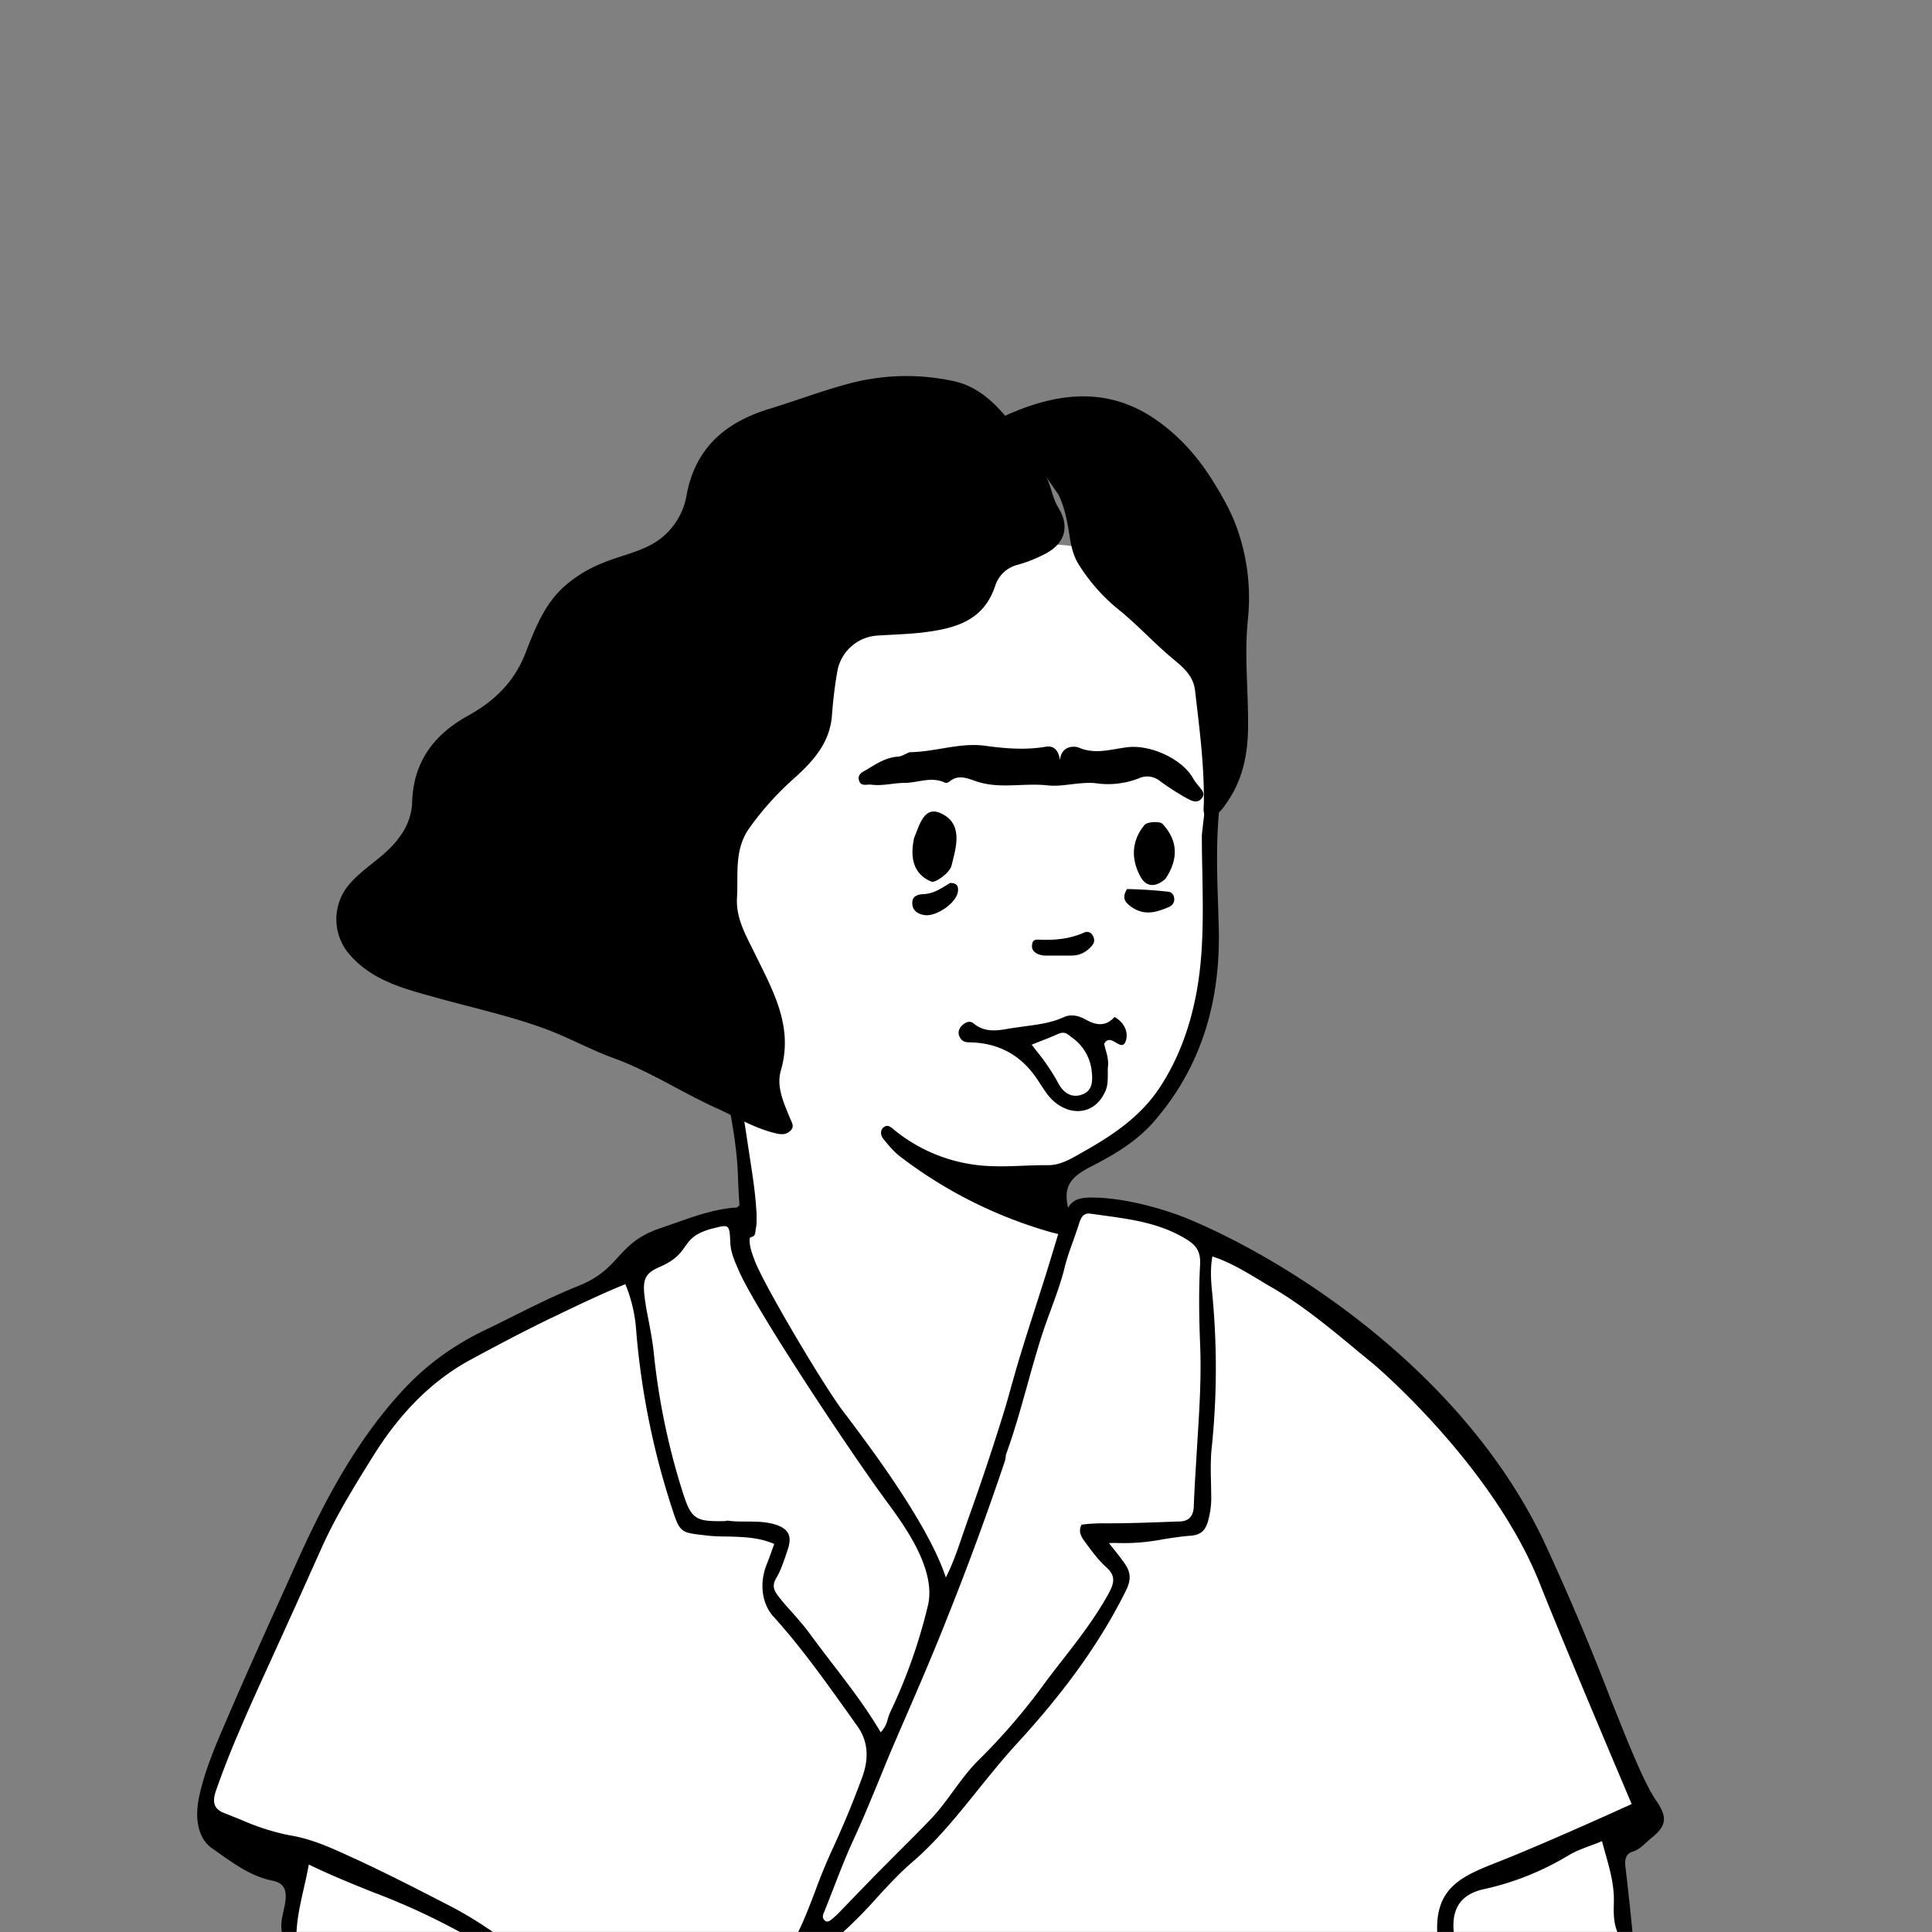 <svg xmlns="http://www.w3.org/2000/svg" viewBox="0 0 1744 1744" fill="none" shape-rendering="auto"><rect x="0" y="0" width="1744" height="1744" fill="#808080" stroke="none"/><mask id="viewboxMask"><rect width="1744" height="1744" rx="0" ry="0" x="0" y="0" fill="#fff" /></mask><g mask="url(#viewboxMask)"><g transform="translate(531 487)"><path d="M554 727.7c-99.2 297-363.8 388.6-503.7 19.8-19.3-50.7 31-69.5 66.2-91.9 24.1-15.3 36.8-28.5 35.3-42.2-7-64.4-36.9-243.8-36.9-243.8l-3-5.8s.7-1.6-2.2 1.2c-3 3-9.9 34.2-37 34.2-24.5 0-49.2-10.9-61-86.3C7.2 285.6 9.6 214 40 201c12.5-5.3 24-7.2 35.2-.8 11.3 6.4-13-22 112-126C268.4 6.4 396.7-3.5 448.5 8 500.3 19.5 552 44.8 574.9 98.5c27.8 65-25.9 114.3-14 262.5-2.2 53.6.8 171.2-146.6 210.6-28 7.5-19.3 48.4 22.7 58.4 67 21 117 72.3 117 97.9" fill="#fff"/><path fill-rule="evenodd" clip-rule="evenodd" d="m554 266.2.1-1.4c4.1-36.4 8.2-71.7 27.1-103.4 6.5 4.4 5.7 10 3.7 15.2-19.9 51.2-18 104.4-16.2 157.6l.4 14c2.1 66.4-14.5 126.8-58.7 177.5-15.4 17.6-35.8 29.8-56.5 40.3-21.4 11-25.9 20.1-19.2 43.6l.8 2.6c1.4 3.9 2.8 7.9-1 11.8-4.5 4.6-9.5 3.3-14.8 1.8l-.6-.1a406.4 406.4 0 0 1-137-68.3c-6-4.4-10.8-10.3-15.5-16.1l-.3-.4c-2.5-3-3-7.8.5-10.4 3.3-2.5 5.8-.5 8.7 1.8l1 .9a145.5 145.5 0 0 0 76.3 31.7c13.4 1.4 26.6.9 40 .4 7.4-.3 14.8-.6 22.3-.5 10.2 0 18.7-4.7 26.7-9.2l2.8-1.6c27.8-15.5 54.3-32.8 72.2-60.7 16.1-25 25.9-52.2 31.6-80.9 7.2-36.1 6.6-72.7 6-109.8-.3-12-.5-24.2-.5-36.4ZM50.6 190.8c21.9-1.7 34 11.2 44.3 26.3a140.4 140.4 0 0 1 22.4 61.5c.5 3.7 1 7.6-1.2 11.3-4.5.6-4.9-3-5-5.6-.5-20.7-9.7-38.7-18.9-56.1-6.6-12.5-16.2-24.6-31.4-27.6-17.2-3.5-33 12-40.8 32.2-14.5 37.6-12 74.6 1.4 111 5.8 15.9 13.1 32.1 27.8 43.2 14.8 11.3 32.7 9.3 43.6-5.7l2-2.5c2-2.6 4-5.1 5-8 2.1-5.8 5.4-11.2 11.3-10.4 6.8 1 8 8.3 8.7 14a3661 3661 0 0 0 22 156.7l5.9 38.8c2.6 17.1 5.6 41.7 3.6 52.1a28 28 0 0 0-.3 2.2c-.4 2.8-.6 5-4.2 5.5-4.9.8-7-2-7.7-6.4-2.3-17-3-23.6-4-49.6-.9-25.2-5.6-50-10.4-74.9l-5-27c-5.2-30.8-10.3-62-10.8-97l-2 3c-7.6 11.3-13.7 20.5-24.5 24a40.5 40.5 0 0 1-46.1-12.5 127.8 127.8 0 0 1-28.8-55.8c-8.4-34-9.9-67.1.9-100.6 5.2-16.1 23.7-44.7 42.2-42Zm34.6 127.5c4.4 3.2 8.4 6 12-5.4-1.1-42.2-14.7-69.2-35.8-70.3 11.2 14.6 22 28.8 23 48.5a32.3 32.3 0 0 1-10.7-8.8c-2-2.2-4-4.4-6.5-6l-3-2.4c-4.8-3.6-9.7-7.4-17.8-4.5 3.8 5.8 9 10 14.3 14 6 4.7 12 9.3 15.6 16.5-10.6 7.7-15.2 17.7-9.7 29.9 4.8 10.5 11.9 19.2 25.9 19.8-.6-6.3-4.7-10.9-8.8-15.4-5-5.4-9.7-10.6-7.5-18.6 3.2-1.5 6.2.7 9 2.7Z" fill="#000"/></g><g transform="translate(178 1057)"><path d="M1291.6 689H83.2l8.6-63.3S14.2 599.3 6.5 584c-7.8-15.3 84.1-214.2 96.7-245.6 12.7-31.5 77-142.8 115.1-164C260.7 150.6 400 87.5 408 81.1c26.1-21 82.7-42.8 82.7-42.8V69l171.4 281 10.3 37.8S776 107 785.7 50C793.9 2 905.5 60.2 905.5 60.2s114.1 70.6 143 93.3c58.4 46.2 140 138.6 180.7 239.2 23.2 57 72.5 168.2 80.6 181.3 8.1 13-27 36-27 36l8.8 79.1Z" fill="#fff"/><path fill-rule="evenodd" clip-rule="evenodd" d="M1044.5 160c-24.1-19.9-48.3-39.8-75-55.2-4-2.2-7.8-4.6-11.7-7-13.2-7.8-26.4-15.8-41.4-20.6-1.8 10.2-1.4 20-.5 29.6A699 699 0 0 1 916 248c-1.4 11.5-1.1 23.3-.8 35l.2 12.3c0 6.8-1 13.6-2.7 20-2.4 9.2-6.7 13.3-16 14-8.3.6-16.6 1.9-24.8 3.2a187.8 187.8 0 0 1-40.3 3.4c-2.8-.2-5.6-.1-7.3 0H823l3.5 4.4c3.2 4 7 8.7 10.4 13.6 5.5 7.7 6.7 14.4 1.5 24.9-26 52.4-61 97.3-98.6 138.3-12 13.1-23.4 27.2-34.7 41.2-18.7 23.3-37.4 46.6-59.8 65.8-11.3 9.7-21.5 20.8-31.8 32a403.9 403.9 0 0 1-31.7 32.1c-13.3.7-26.2.7-40.2.7 6.4-12.8 11.6-26.5 16.8-40.2a497 497 0 0 1 15-36.4 858.8 858.8 0 0 0 26.7-64.4c6-16 6.3-32.2-4.2-46.8l-11.4-16c-20.4-28.5-40.9-57-64.2-82.7-10.6-11.6-13-30-6.3-47 1.7-4.2 3.2-8.5 4.8-12.9l2.1-5.8c-14-6-28-6.3-42.1-6.7-6.7 0-13.3-.2-19.8-1l-1.4-.2c-21.6-2.4-22-2.5-29.6-26.2a699.8 699.8 0 0 1-31.6-157 134.6 134.6 0 0 0-9.9-43.4c-22.8 9.3-44.6 19.8-66.3 30.3l-1 .4c-24.7 12-49.2 24.9-73.5 38.1-36 19.8-64.1 49.8-87 86.6l-.5.8c-16.7 26.8-33.3 53.6-46.4 83L88 394.4l-13.3 29.3-10.5 23.1c-9.2 20.2-18.4 40.3-27 60.7a795.9 795.9 0 0 0-20.4 52.4c-4 11.7-.1 17 8.3 20l15 6a206 206 0 0 0 43.3 13.8c20 3.2 38 11.5 56 19.8l1.3.6 1.4.6c30.3 14 60 29.3 89.8 44.7a360.8 360.8 0 0 1 36.6 22.7c-9.6.8-19.2 1-28.8.3a620 620 0 0 0-80.9-37.3c-19.4-7.8-38.8-15.6-58-25a565 565 0 0 1-4.6 21.6C93 662 90 675.2 89.6 689H77c-2.2-7.2-.6-14 .9-20.8l1.2-5.5c2-11.3 1.2-19.7-11.4-22.1-18.5-3.7-34-14.8-49.6-25.9a1279 1279 0 0 0-5-3.5c-12-8.5-15.8-26.2-11.2-47 5.2-23.5 14.4-45 23.7-66.5l1.3-3c16.3-38 33.2-75.5 50.2-113l13.4-29.8c25.7-57.1 55.5-112 97.5-156.4 21-22.2 45-38.9 71.7-51.8 7.8-3.7 15.6-7.6 23.4-11.5 20-10 40-20 60.5-28.2 19.3-7.6 28-17 36.4-26.3 9-9.7 17.8-19.3 38.6-26.2l13.9-4.8c16.8-6 33.6-11.8 51.4-13.5h1c1.3-.1 2.6-.2 3.4-1l.3-.3c4-4 8.3-8 13-1.6a17.5 17.5 0 0 1 1 19.2c-7 10.8-3.2 21 .3 30.4l.3.9c8.4 22 60.2 109.5 78.7 134.6l6 7.9c21 28 72.4 96.4 87.9 143.7 6.2-12.1 10.6-25 14.9-37.7l5.2-15a2199 2199 0 0 0 29.2-86.7c3.7-11.5 7-23 10.2-34.7 2.7-9.4 5.3-18.8 8.2-28 4.3-14.2 8.8-28.2 13.3-42.2l9-28.2 5.9-19.2 6.5-21.5c8.3-25.8 10.4-30.5 34-29.7 29.2 1 63.6 11.3 83.6 19.7 96 40.4 248.5 140.6 319.7 290.2a2276 2276 0 0 1 59.5 140.3c17.5 44 31.2 78.6 42.6 95 9.6 14 8.5 22-4 32.1a92.1 92.1 0 0 0-4.7 4.1c-4 3.7-8 7.4-13.2 9-5.6 1.7-7.3 6.5-6.5 13a2842 2842 0 0 1 6.5 60.4c-4.1 1-8 1-13.3.1-4-9.2-3.8-18-3.6-26.5v-1c.5-15.5-3.5-29.7-7.7-44.6l-3-10.9c-3.3 1.4-6.6 2.7-10 3.9-7 2.6-13.7 5.1-20 8.8a252.2 252.2 0 0 1-76 30.5c-20.9 4.4-30.5 17.1-27.6 40.8-5 .1-10.1-.3-15.1-1.2-2-41.7 23.2-51.6 55.8-64.4l11.7-4.7c47.4-19.5 108-47.2 108-47.2s-61.1-143.9-82.6-198.2c-42-106.6-147.6-196.7-151.1-199.5l-16.7-13.7ZM729.3 261.3a2651.4 2651.4 0 0 1-51.6 140.5c-14 35.6-29.2 70.6-44.4 105.5l-1.5 3.6c-5.5 12.4-10.6 25-15.7 37.5-7.5 18.2-15 36.5-23.2 54.3-6.7 14.4-12.5 29.3-18.3 44.3l-8 20.4-.5 1.2c-1.2 2.7-2.4 5.4.4 8 2.1 2 4.4.5 6.2-1 2.4-2 4.8-4.1 7-6.4l13-13.5 18.4-19 19.5-19.6c10.6-10.6 21.2-21.1 31.6-32 7.5-7.8 14-16.7 20.5-25.6 7-9.5 14-19 22-27a560 560 0 0 0 58.8-68c6.2-8.5 12.7-16.8 19.2-25.1 14.3-18.5 28.6-37 40.1-58.1 5.2-9.5 6.4-16.1-2.4-23.8-6.7-6-12.3-13.6-17.8-21l-.7-1-.4-.5c-3-4.2-6.6-9-3.2-15.7 7.4-1 14.9-1.3 22.4-1.2 21 0 42-.8 63-1.6l3.7-.1c7.2-.3 11.9-4.4 12.2-13.4a1433.4 1433.4 0 0 1 1.8-34.5l1.5-25c1.8-28.5 3.6-57 2.5-85.5-1-24.3-1.4-48.7-.1-73 .7-12-3.3-17.6-11.7-22.9-23.6-14.8-49.5-18.3-75.4-21.9l-11.6-1.6c-6.6-1-8.8 3.4-10.5 8.8-1.6 5.2-3.5 10.4-5.3 15.6-2.8 7.7-5.6 15.5-7.6 23.6-3.3 13.4-8 26.2-12.7 39-2.8 7.6-5.6 15.3-8.1 23-4.6 14.4-8.7 29-12.8 43.8-5.9 21-11.8 42.5-19.6 63.9a28 28 0 0 1-.7 5Zm-240.7-172 .5 1.2C505.6 127.3 585.3 247.1 617 291l4.5 6.2c16.5 22.3 46.3 62.7 38 95.6a486 486 0 0 1-34 96c-.9 1.9-1.5 4-2.2 6.1a23.7 23.7 0 0 1-6.3 11.8c-13-22-28.3-42-43.6-61.9-6.9-9-13.8-18-20.5-27.2-4.8-6.6-10.2-12.6-15.5-18.7-4.5-5-9-10-13.1-15.4-5.1-6.6-4.6-10.9-1.4-16.3 3.5-5.9 5.7-12.4 8-18.9l1.8-5.4c4.7-13 1.5-19.8-10.8-23.7-8.5-2.6-17.2-2.7-25.9-2.7-5.6 0-11.2 0-16.7-.8-.6 0-1.3 0-2 .2l-1.4.2c-27.8.5-30.2-2-39.1-30.8A625.2 625.2 0 0 1 412 162.6c-1-8.8-2.6-17.4-4.2-26-1.5-7.6-3-15.1-3.9-22.8-2-15.8.5-21.5 13.3-27 14.6-6.3 19.1-12.7 23.2-18.5 4.6-6.5 8.7-12.3 25.8-16.6h.2c13.3-3.4 14.2-3.7 14.8 12.4.3 9.3 4 17.5 7.4 25.1Z" fill="#000"/></g><g transform="translate(266 207)"><path d="m689.4 239.4-11.1-16c4.8 8.9 5.6 19.1 11 27.8 11 17.8 5.6 33.5-13.5 42.6A123 123 0 0 1 652 303a28.5 28.5 0 0 0-19.7 19c-10.6 31.9-36.8 38.4-65 41.9-13.5 1.6-27.1 1.9-40.7 2.8a39.2 39.2 0 0 0-36.6 31.5c-2.4 13.4-4 27-5 40.5-1.8 24.6-16.7 41.1-33.6 56.4a266.3 266.3 0 0 0-41.4 46c-13.3 19.3-9.5 40.8-10.7 61.8-1.2 19.4 8.3 34.8 16.3 51.3 16 32.9 34.9 65.3 23.3 105-4.3 14.8 2.6 29.3 8.2 43.1 1.6 4 4.5 7.6.3 11.5-3.5 3.3-7.4 3.5-11.9 2.5-19.7-4.3-36.9-15-55-23.1-31.2-14.1-59.9-33.2-92.5-45-21.2-7.7-41.3-19-62.7-26.8-31-11.3-63.4-18.4-95.2-27.2-30-8.4-61-15.4-82.4-41.8a48.5 48.5 0 0 1-.3-58.8C61.2 576 82.3 566.6 95 548a55 55 0 0 0 11-29.4c.7-37 18.9-62 50.4-79.5 23-12.7 41.2-29.5 51.6-55.7 8.5-21.6 16.8-44.3 35.3-61a118.6 118.6 0 0 1 35.5-21.5c18.6-7.7 39.4-10.5 55.2-24.8a62.5 62.5 0 0 0 19.6-35.2c7.7-43.4 35-66.6 74.8-78.8 23.1-7 45.7-15.7 69-22a200.9 200.9 0 0 1 98.6-2.8c19.4 4.5 33.7 17.3 45.3 31 47.7-21.6 93.8-26.7 137.9 4.8 20.4 14.5 37 33.5 50.2 55 7.1 11.5 13.9 23.2 19 35.8a187.2 187.2 0 0 1 12 88.9c-3.3 32.9.7 65.5.2 98.3-.4 24.7-5.6 48-20.5 68.3a31.7 31.7 0 0 1-16 13c-4.8-4.7-3.5-9.6-3.4-14 .5-34.2-4-68-7.9-101.8-1.6-14.6-12.1-22.2-21.6-30.2-16.1-13.6-30.4-29.3-46.8-42.6a164.9 164.9 0 0 1-36.8-41.5c-6.7-10.8-7.4-22.4-9.5-34-1.8-9.6-3.9-19.1-8.6-28.8Z" fill="#000"/></g><g transform="translate(791 871)"><path d="M176 65c-3.3-2.8-6.4-5.1-11.4-2.8-7.9 3.6-16.1 6.5-24.3 9.8 8.5 11.3 17.4 21.9 23.8 34.4 4.2 8.3 11.8 14.4 22 10.5 9.4-3.5 9.3-12.6 8.4-20.7A42.6 42.6 0 0 0 176 65Z" fill="#fff"/><path fill-rule="evenodd" clip-rule="evenodd" d="M209 98v-4.9c1-6.4-.6-11.9-2-16.6l-1.3-5.2c3-5.6 7-3.3 10.7-1.1 4 2.3 7.5 4.3 9.2-2.9 1.8-7.2-2-15.5-10.5-20.3-7.8 8.7-16.3 7.7-25.4 2.7C183.2 46 176 44 169 47.3c-11 5-22.8 6.5-34.6 8.1L123 57l-2.5.4c-11.3 2-22.5 3.9-32.7-4.6-3.4-2.8-7.4-1-10.4 1.9-3 3-4 6.6-2.1 10.4 1.6 3.2 4 4.7 8.1 4.8 23.3.2 42.8 8.8 57.4 27.2 3 3.7 5.5 7.6 8 11.5 1.7 2.5 3.3 5 5 7.3 14 19.7 40.7 23.2 52.3-.4C209 110 209 104.3 209 98Zm-44.4-35.8c5-2.3 8.1 0 11.4 2.9a42.6 42.6 0 0 1 18.5 31c.9 8.2 1 17.3-8.4 20.8-10.2 4-17.8-2.2-22-10.5A185.7 185.7 0 0 0 144.9 78l-4.6-6 7.3-2.9a281 281 0 0 0 17-7Z" fill="#000"/></g><g transform="translate(653 805)"></g><g transform="translate(901 668)"><path d="M45.4 194.6c-5 .2-8.7-.4-12-2.9-2.8-2-3.2-4.8-2.6-7.9.5-3.3 3.2-3.8 5.8-3.6 14.1.7 28-.5 41.1-6.4 3.2-1.5 6-.2 7.7 2.6 1.7 3.1 2 6.3-.8 9.4-5 5.8-11.2 9-19 8.8H45.5Z" fill="#000"/></g><g transform="translate(610 680)"><path d="M407.4 122.5c13 .3 25.4 1.1 37.6 2.5 3 .4 5 3.3 5 6.7 0 3.3-1.7 5.6-4.7 7-11.2 4.8-22 8.2-33.7.2-6.5-4.5-9-8.7-4.2-16.4ZM247.6 117c7 0 7.8 3.8 7 8.5-2 10.2-20 22.4-30.4 20.5-5.9-1-10.5-4-10.7-10.5-.2-6.7 4.8-8.2 10.3-8.4 9-.3 15.8-5.2 23.8-10ZM215.1 76.6c5-12 9-29.4 24.1-22.5 20.7 9.4 13.9 30.7 9.7 47.4-1.6 6.3-14.5 15.9-18.3 14.3-16.3-6.8-19.2-21.7-15.5-39.2ZM442 113.4c-8.6 7.5-17 7.6-22.2-1.5-9-16-8.6-32.8 3.3-47.2 2.5-3 13.8-3.6 16.3-1 14 15 14.6 31.8 2.6 49.7Z" fill="#000"/></g><g transform="translate(610 680)"></g><g transform="translate(774 657)"><path d="M47.1 22c23.6-.3 45.4-8.9 68.1-5.8 18.2 2.5 36.3 4 54.6.9 6.6-1.2 11.6 2 13 12 1.5-13.5 13.4-12.8 17.1-11.2 15.5 6.6 30.2 1 44.9-.5 20-2 48.5 10.6 58.3 28.4a52 52 0 0 0 4.4 6.1c2.8 3.7 7.3 7.2 3 12.1-4.1 4.6-9.2 1.7-13-.3C289 59 280.8 53.7 273 48a18 18 0 0 0-19-2.4 76.4 76.4 0 0 1-38.9 4.4c-14.4-1.5-29.5 3.4-43 2-21.5-2.5-43.2 3.4-64.2-3.5-8.4-2.8-16.7-6.9-25.1.2-.9.7-2.7 1.3-3.6.9-12.3-6-24.4 0-36.4.1-10.2 0-20.2 3-30.3 1.6-3.8-.5-9.2 2-11-3.6-2-6.2 4-8.2 7.5-10.3C17.4 32.2 26 26.7 36.7 26c3.2-.2 6.3-2.4 10.4-4Z" fill="#000"/></g><g transform="translate(0 559)"></g></g></svg>